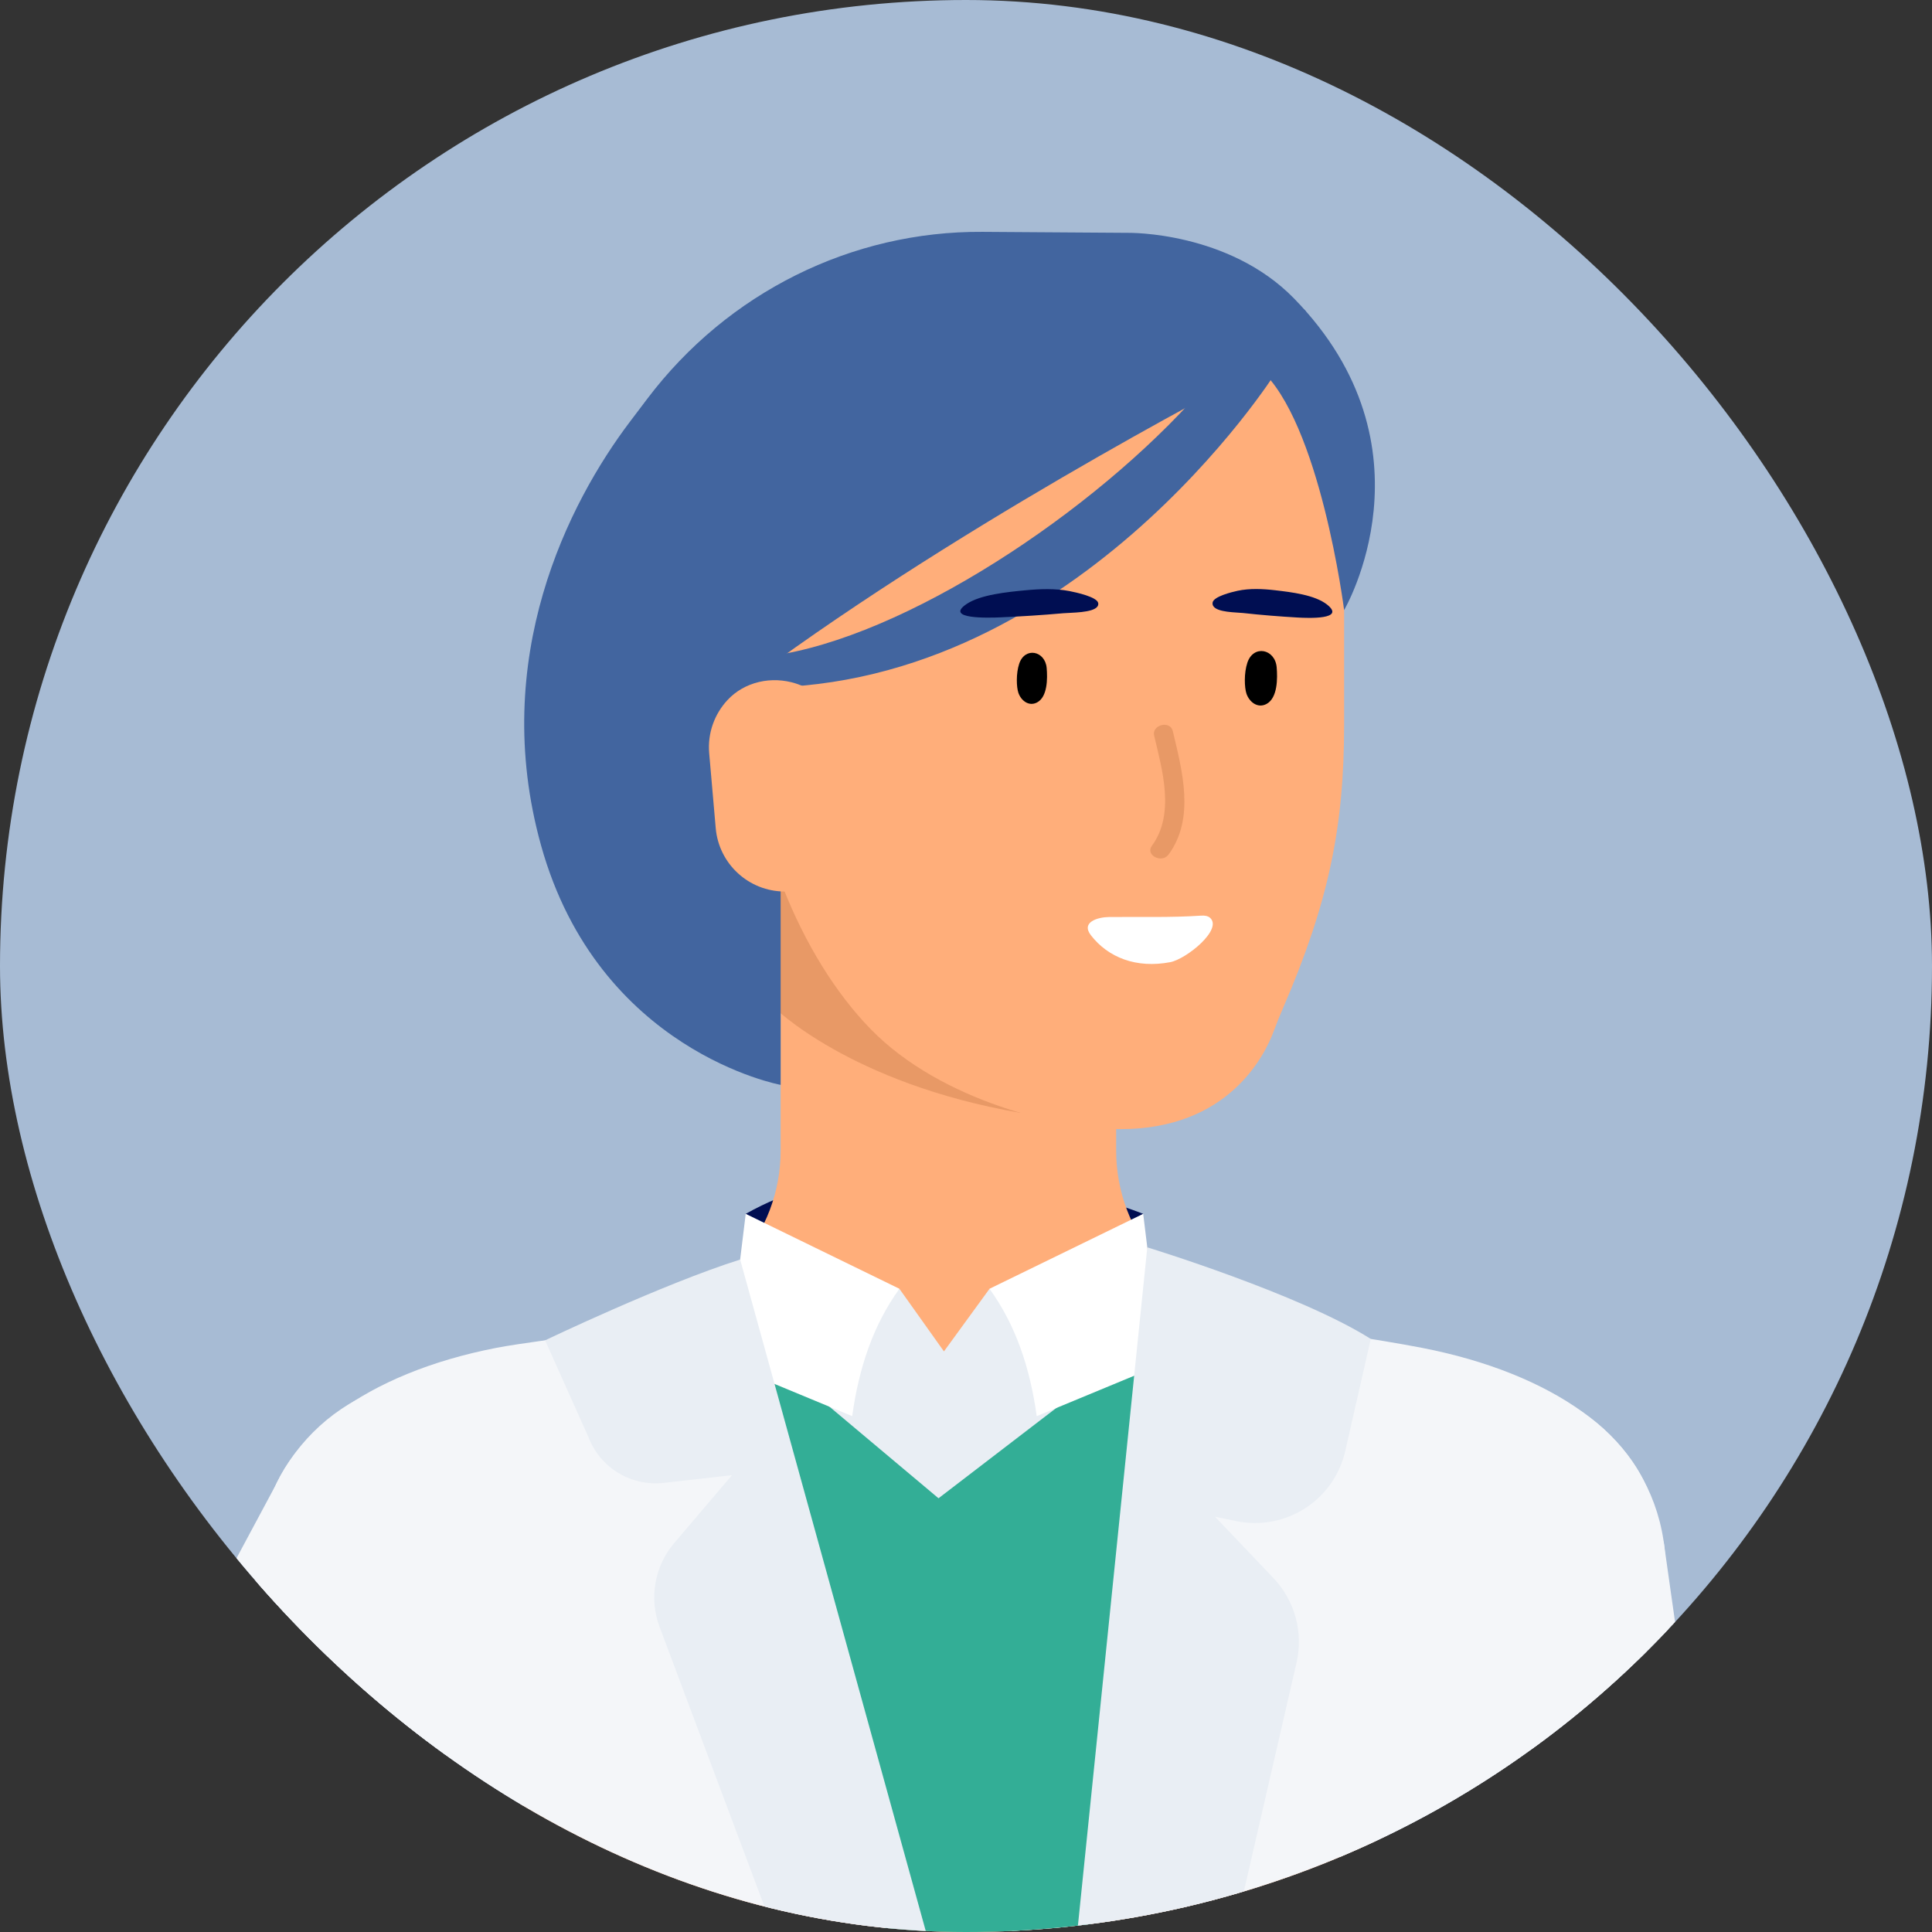<svg width="125" height="125" viewBox="0 0 125 125" fill="none" xmlns="http://www.w3.org/2000/svg">
<rect x="0" y="0" width="125" height="125" fill="#333333" stroke="none"/>
<g clip-path="url(#clip0_1617_53165)">
<rect width="125" height="125" rx="62.5" fill="#A7BBD4"/>
<g clip-path="url(#clip1_1617_53165)">
<path d="M73.965 78.536C73.965 78.536 59.008 72.461 48.25 78.535L60.995 88.644L73.965 78.536Z" fill="#000E52"/>
<path d="M41.232 85.217C46.56 84.377 50.508 79.832 50.508 74.438V51.467C50.508 45.472 55.367 40.613 61.361 40.613C67.356 40.613 72.215 45.472 72.215 51.467V74.439C72.215 79.832 76.163 84.378 81.49 85.218C81.546 85.227 81.603 85.236 81.659 85.245C85.916 85.922 89.073 89.554 89.073 93.865V130.558H33.65V93.863C33.65 89.552 36.807 85.921 41.064 85.244C41.12 85.235 41.176 85.226 41.232 85.217Z" fill="#FFAE7A"/>
<path d="M66.981 65.711L66.027 72.003C54.959 70.092 50.051 65.149 50.051 65.149L49.656 54.82L66.981 65.711Z" fill="#E89966"/>
<path d="M83.01 65.226C82.797 65.718 82.597 66.213 82.411 66.714C81.83 68.282 79.488 73.055 72.496 73.055C68.651 73.055 60.903 71.27 56.333 66.584C51.763 61.898 48.392 53.644 48.392 45.902L45.98 26.656C45.98 25.26 52.015 19.582 53.661 19.582H79.409C81.056 19.582 86.964 25.893 86.964 27.289V46.884C86.964 53.514 85.966 58.386 83.01 65.226Z" fill="#FFAE7A"/>
<path d="M73.018 15.065L63.568 15.001C55.093 14.943 47.077 18.933 41.888 25.79L40.756 27.286C36.796 32.52 31.639 42.595 35.003 54.687C38.715 68.029 50.508 70.191 50.508 70.191V51.755L50.121 42.846C64.208 32.666 81.488 23.848 81.488 23.848C85.412 27.241 86.964 39.472 86.964 39.472C86.964 39.472 93.148 28.956 83.718 19.304C79.477 14.964 73.018 15.065 73.018 15.065Z" fill="#42659F"/>
<path d="M84.481 20.127C83.596 19.095 82.094 22.294 81.488 23.85L84.481 20.127Z" fill="#42659F"/>
<path d="M48.092 44.473C48.092 44.473 46.61 42.736 49.09 42.523C57.427 41.807 69.803 33.89 77.019 26.028C86.709 15.47 82.561 24.075 82.561 24.075C82.561 24.075 69.285 45.161 48.092 44.473Z" fill="#42659F"/>
<path d="M54.542 57.681H50.781C48.452 57.681 46.509 55.9 46.307 53.58L45.885 48.741C45.77 47.425 46.233 46.201 47.055 45.308C48.169 44.098 49.93 43.722 51.497 44.224C53.311 44.804 54.542 46.49 54.542 48.395V57.681Z" fill="#FFAE7A"/>
<path d="M80.703 42.88C81.094 41.694 82.498 41.979 82.601 43.176C82.66 43.873 82.67 45.161 81.939 45.548C81.365 45.852 80.824 45.412 80.645 44.877C80.514 44.484 80.479 43.559 80.703 42.88Z" fill="black"/>
<path d="M65.941 42.946C66.308 41.834 67.623 42.101 67.72 43.223C67.776 43.876 67.785 45.084 67.099 45.447C66.561 45.732 66.054 45.319 65.887 44.818C65.764 44.45 65.731 43.582 65.941 42.946Z" fill="black"/>
<path d="M74.527 54.722C76.036 52.668 75.199 49.821 74.672 47.595C74.506 46.892 75.712 46.591 75.879 47.297C76.484 49.855 77.335 52.937 75.607 55.287C75.166 55.886 74.082 55.326 74.527 54.722Z" fill="#E89966"/>
<path d="M78.498 39.21C78.459 39.147 78.443 39.073 78.455 38.988C78.513 38.595 79.68 38.309 80.072 38.224C80.852 38.056 81.717 38.097 82.516 38.191C83.541 38.31 85.072 38.491 85.86 39.115C87.104 40.101 84.609 39.992 83.953 39.954C82.773 39.885 81.593 39.791 80.419 39.661C79.999 39.614 78.755 39.631 78.498 39.21Z" fill="#000E52"/>
<path d="M71.006 39.239C71.05 39.176 71.069 39.102 71.054 39.017C70.984 38.624 69.636 38.329 69.184 38.241C68.283 38.067 67.288 38.102 66.368 38.189C65.189 38.301 63.425 38.471 62.523 39.09C61.099 40.067 63.973 39.976 64.728 39.943C66.088 39.883 67.445 39.797 68.797 39.676C69.281 39.632 70.714 39.658 71.006 39.239Z" fill="#000E52"/>
<path d="M78.272 59.366C78.161 59.274 77.991 59.222 77.685 59.243C75.714 59.375 73.715 59.309 71.74 59.331C71.048 59.339 69.915 59.651 70.582 60.512C71.692 61.946 73.508 62.67 75.713 62.252C76.751 62.056 79.166 60.111 78.272 59.366Z" fill="white"/>
<path d="M115.345 179.087L156.5 136.118L143.312 122.977L100.49 164.286L115.345 179.087Z" fill="#F4F6F9"/>
<path d="M95.55 113.709C102.296 113.709 107.765 108.239 107.765 101.493C107.765 94.746 102.296 89.277 95.55 89.277C88.803 89.277 83.334 94.746 83.334 101.493C83.334 108.239 88.803 113.709 95.55 113.709Z" fill="#F4F6F9"/>
<path d="M117.699 170.723L97.08 174.73L83.539 103.724L107.636 99.723L117.699 170.723Z" fill="#F4F6F9"/>
<path d="M28.903 113.513C35.65 113.513 41.119 108.044 41.119 101.298C41.119 94.551 35.65 89.082 28.903 89.082C22.157 89.082 16.688 94.551 16.688 101.298C16.688 108.044 22.157 113.513 28.903 113.513Z" fill="#F4F6F9"/>
<path d="M2.565 169.047L-15.982 159.189L18.163 95.477L39.411 107.526L2.565 169.047Z" fill="#F4F6F9"/>
<path d="M107.144 98.233C106.258 92.964 100.427 88.841 91.99 87.203C89.338 86.688 83.606 85.825 83.606 85.825L83.514 85.889C68.641 83.784 61.206 152.743 61.206 152.743C61.059 152.746 53.222 91.16 53.144 91.106L45.924 85.356C45.924 85.356 34.779 86.688 32.127 87.203C23.691 88.841 18.113 93.047 17.149 98.233C16.795 100.14 15.895 106.024 16.217 107.936L18.987 124.343C21.274 137.889 24.256 151.575 24.678 165.266C24.807 169.453 24.511 173.642 23.875 177.783C22.412 187.308 18.55 209.286 18.55 223.578H105.672C105.748 209.193 101.993 188.72 100.444 178.859C99.616 173.589 99.262 168.25 99.536 162.922C100.199 150.014 102.973 137.116 105.13 124.343L107.9 107.936C108.223 106.024 107.466 100.146 107.144 98.233Z" fill="#F4F6F9"/>
<path d="M74.778 85.727C74.778 85.727 68.765 90.774 61.282 90.802C57.2 90.817 52.502 86.122 48.516 85.727L66.234 164.552L74.778 85.727Z" fill="#33AE96"/>
<path d="M66.639 85.463L64.02 83.387L61.073 87.435L58.193 83.387C56.682 84.718 54.066 88.305 53.266 90.677L60.722 96.938L68.79 90.752L66.639 85.463Z" fill="#E9EEF4"/>
<path d="M64.019 83.384C65.717 85.723 66.649 88.522 67.075 91.624L75.155 88.275L73.964 78.535L64.019 83.384Z" fill="white"/>
<path d="M58.193 83.384C56.495 85.723 55.563 88.522 55.137 91.624L47.057 88.275L48.248 78.535L58.193 83.384Z" fill="white"/>
<path d="M47.888 81.493L67.056 150.838L74.23 80.703C74.23 80.703 84.11 83.728 88.688 86.628L87.035 93.893C86.305 97.066 83.174 99.074 79.985 98.415L78.612 98.131L82.387 102.096C83.774 103.553 84.337 105.609 83.886 107.57L68.538 174.23L42.674 105.257C41.982 103.412 42.345 101.336 43.622 99.835L47.359 95.444L42.943 95.943C40.821 96.183 38.809 94.95 38.059 92.951L35.268 86.719C35.268 86.719 42.901 83.066 47.888 81.493Z" fill="#E9EEF4"/>
<path d="M92.328 119.504H91.531C91.017 119.504 90.6 119.921 90.6 120.435V121.694C90.6 122.209 91.017 122.626 91.531 122.626H92.328C92.842 122.626 93.259 122.209 93.259 121.694V120.435C93.259 119.921 92.842 119.504 92.328 119.504Z" fill="#42659F"/>
<path d="M93.148 120.863H86.044C84.944 120.863 84.053 121.755 84.053 122.855V131.724C84.053 132.824 84.944 133.715 86.044 133.715H93.148C94.247 133.715 95.139 132.824 95.139 131.724V122.855C95.139 121.755 94.247 120.863 93.148 120.863Z" fill="#225494"/>
<path d="M92.985 121.598H86.208C85.369 121.598 84.689 122.278 84.689 123.116V124.922C84.689 125.76 85.369 126.44 86.208 126.44H92.985C93.824 126.44 94.504 125.76 94.504 124.922V123.116C94.504 122.278 93.824 121.598 92.985 121.598Z" fill="#6884B2"/>
</g>
</g>
<defs>
<clipPath id="clip0_1617_53165">
<rect width="125" height="125" rx="62.5" fill="white"/>
</clipPath>
<clipPath id="clip1_1617_53165">
<rect width="187.456" height="461" fill="white" transform="translate(-17 15)"/>
</clipPath>
</defs>
</svg>
